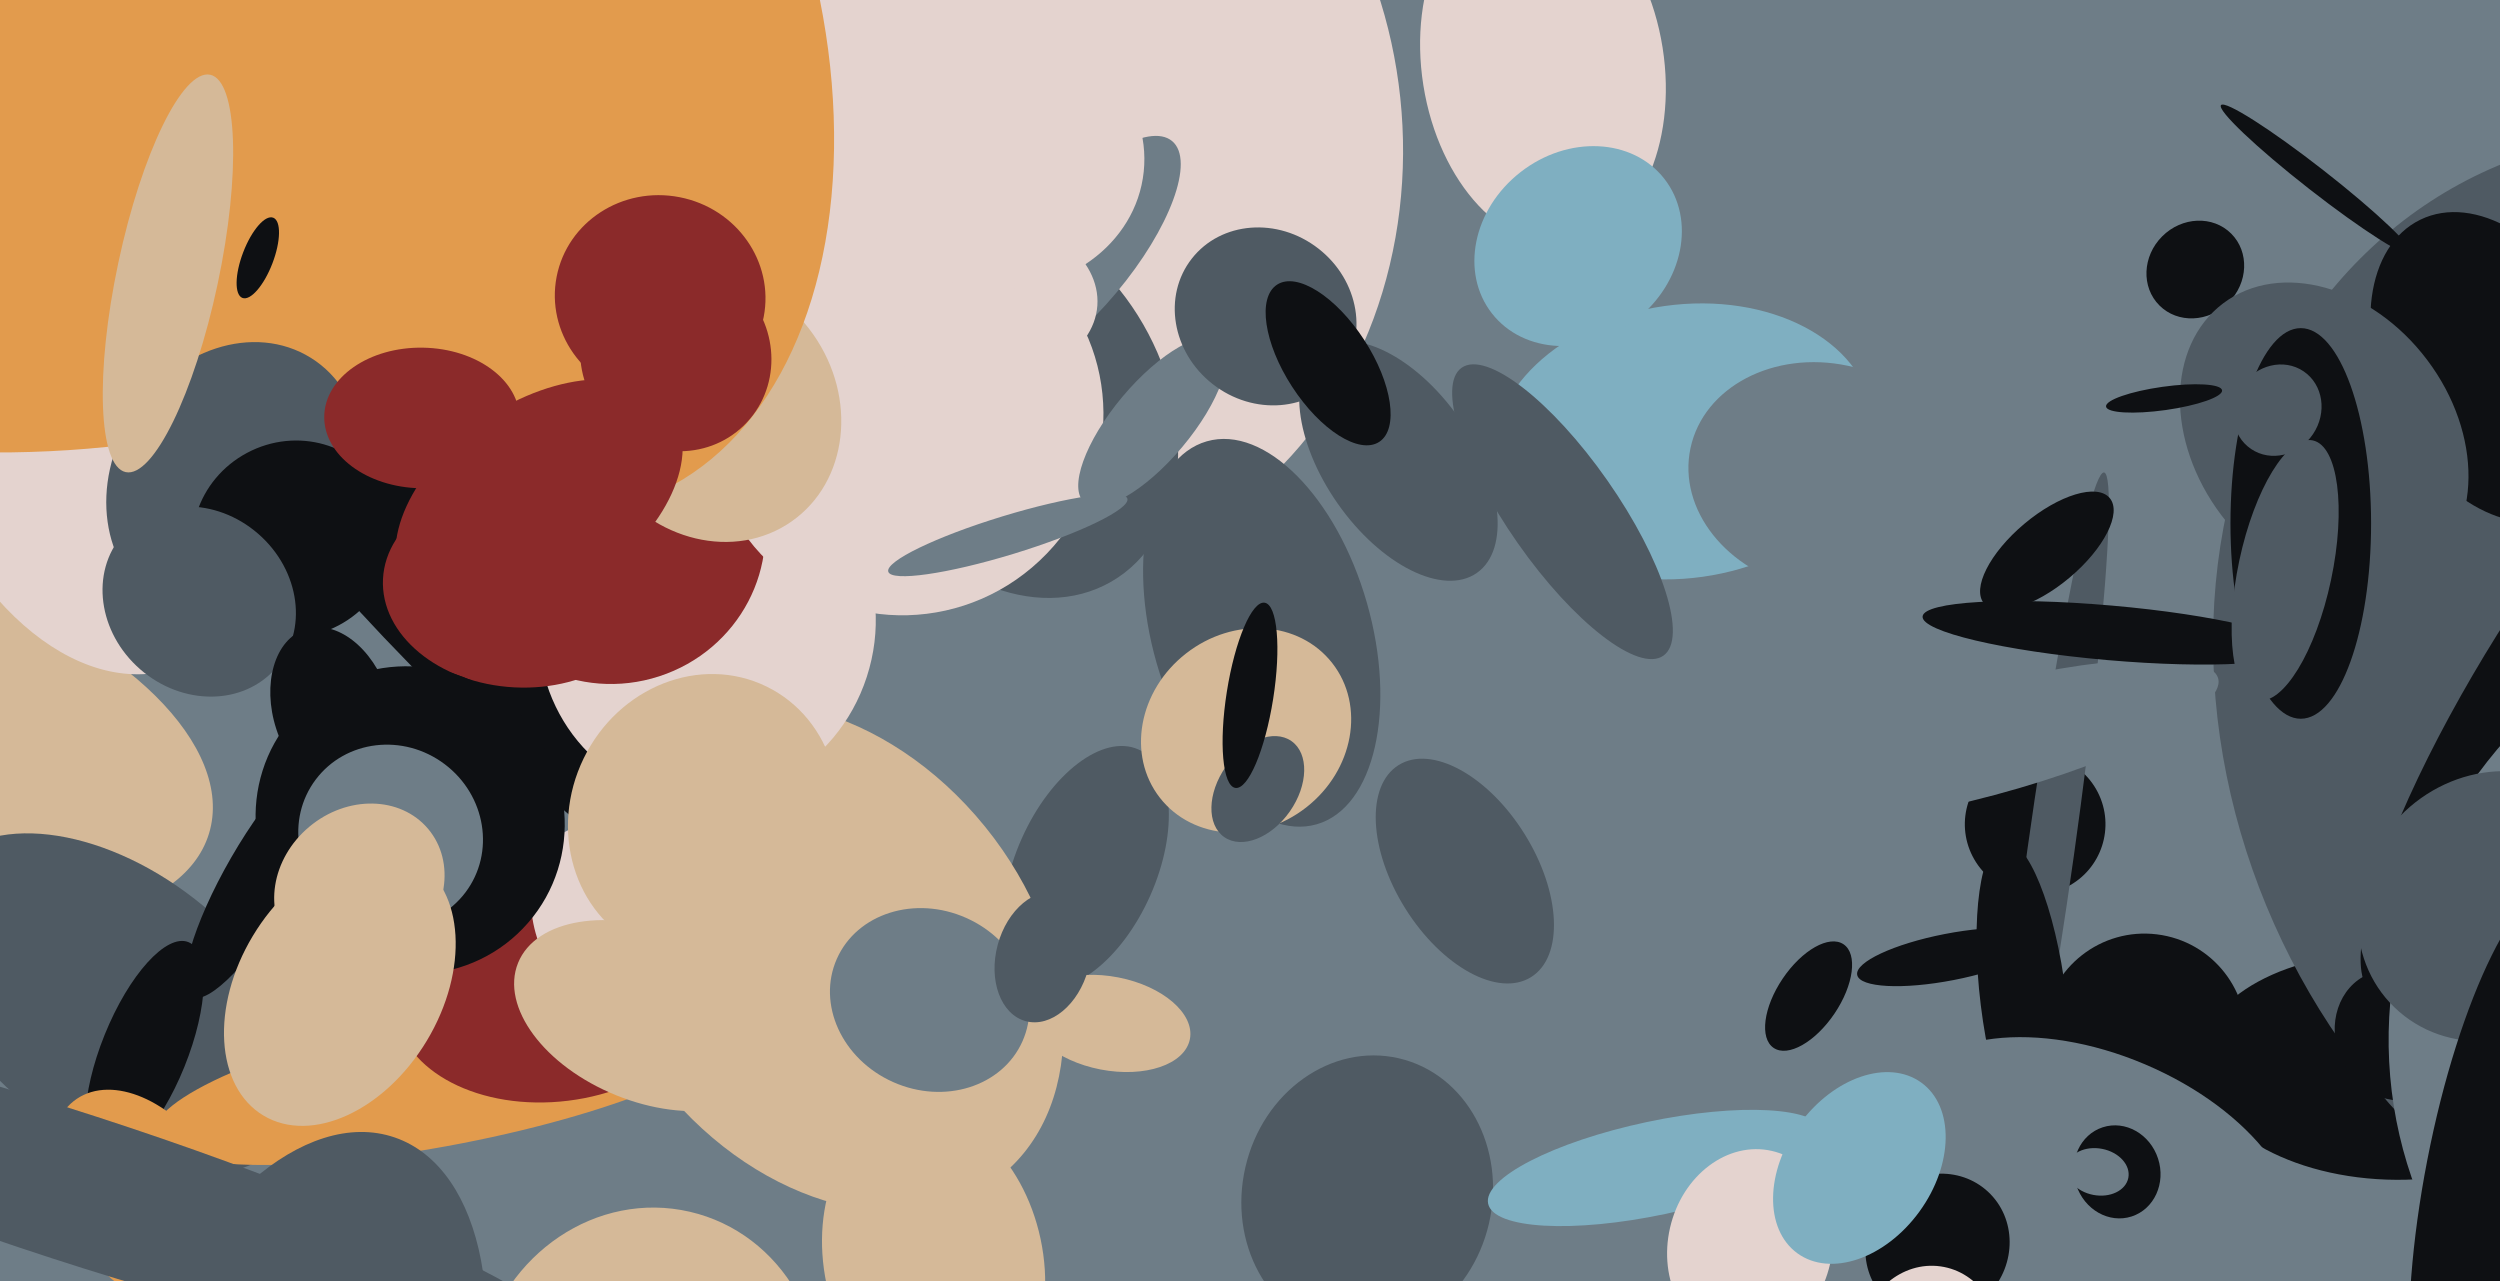 <svg xmlns="http://www.w3.org/2000/svg" width="640px" height="328px">
  <rect width="640" height="328" fill="rgb(110,125,135)"/>
  <ellipse cx="549" cy="265" rx="26" ry="26" transform="rotate(97,549,265)" fill="rgb(14,16,19)"/>
  <ellipse cx="499" cy="245" rx="24" ry="6" transform="rotate(169,499,245)" fill="rgb(14,16,19)"/>
  <ellipse cx="612" cy="273" rx="49" ry="29" transform="rotate(2,612,273)" fill="rgb(14,16,19)"/>
  <ellipse cx="278" cy="222" rx="18" ry="33" transform="rotate(24,278,222)" fill="rgb(79,90,99)"/>
  <ellipse cx="239" cy="323" rx="28" ry="39" transform="rotate(168,239,323)" fill="rgb(213,185,152)"/>
  <ellipse cx="264" cy="35" rx="111" ry="95" transform="rotate(84,264,35)" fill="rgb(228,211,207)"/>
  <ellipse cx="-23" cy="190" rx="42" ry="80" transform="rotate(107,-23,190)" fill="rgb(213,185,152)"/>
  <ellipse cx="143" cy="160" rx="155" ry="34" transform="rotate(44,143,160)" fill="rgb(14,16,19)"/>
  <ellipse cx="211" cy="245" rx="53" ry="72" transform="rotate(141,211,245)" fill="rgb(213,185,152)"/>
  <ellipse cx="181" cy="160" rx="43" ry="45" transform="rotate(18,181,160)" fill="rgb(228,211,207)"/>
  <ellipse cx="29" cy="257" rx="34" ry="56" transform="rotate(128,29,257)" fill="rgb(79,90,99)"/>
  <ellipse cx="238" cy="256" rx="26" ry="23" transform="rotate(24,238,256)" fill="rgb(110,125,135)"/>
  <ellipse cx="37" cy="269" rx="30" ry="11" transform="rotate(112,37,269)" fill="rgb(14,16,19)"/>
  <ellipse cx="700" cy="184" rx="154" ry="129" transform="rotate(66,700,184)" fill="rgb(79,90,99)"/>
  <ellipse cx="258" cy="103" rx="40" ry="53" transform="rotate(150,258,103)" fill="rgb(79,90,99)"/>
  <ellipse cx="521" cy="211" rx="18" ry="18" transform="rotate(63,521,211)" fill="rgb(14,16,19)"/>
  <ellipse cx="375" cy="223" rx="32" ry="18" transform="rotate(58,375,223)" fill="rgb(79,90,99)"/>
  <ellipse cx="115" cy="276" rx="17" ry="77" transform="rotate(79,115,276)" fill="rgb(226,155,77)"/>
  <ellipse cx="24" cy="96" rx="78" ry="49" transform="rotate(76,24,96)" fill="rgb(228,211,207)"/>
  <ellipse cx="157" cy="137" rx="39" ry="38" transform="rotate(162,157,137)" fill="rgb(139,42,42)"/>
  <ellipse cx="658" cy="174" rx="95" ry="22" transform="rotate(122,658,174)" fill="rgb(14,16,19)"/>
  <ellipse cx="232" cy="107" rx="51" ry="50" transform="rotate(134,232,107)" fill="rgb(228,211,207)"/>
  <ellipse cx="37" cy="307" rx="31" ry="20" transform="rotate(56,37,307)" fill="rgb(226,155,77)"/>
  <ellipse cx="166" cy="356" rx="47" ry="44" transform="rotate(103,166,356)" fill="rgb(213,185,152)"/>
  <ellipse cx="182" cy="104" rx="32" ry="36" transform="rotate(145,182,104)" fill="rgb(213,185,152)"/>
  <ellipse cx="613" cy="265" rx="15" ry="17" transform="rotate(157,613,265)" fill="rgb(14,16,19)"/>
  <ellipse cx="525" cy="218" rx="98" ry="6" transform="rotate(98,525,218)" fill="rgb(79,90,99)"/>
  <ellipse cx="118" cy="1" rx="135" ry="89" transform="rotate(70,118,1)" fill="rgb(226,155,77)"/>
  <ellipse cx="738" cy="262" rx="117" ry="127" transform="rotate(77,738,262)" fill="rgb(110,125,135)"/>
  <ellipse cx="284" cy="262" rx="12" ry="21" transform="rotate(101,284,262)" fill="rgb(213,185,152)"/>
  <ellipse cx="67" cy="224" rx="36" ry="9" transform="rotate(120,67,224)" fill="rgb(14,16,19)"/>
  <ellipse cx="431" cy="113" rx="49" ry="35" transform="rotate(172,431,113)" fill="rgb(127,175,193)"/>
  <ellipse cx="142" cy="254" rx="28" ry="41" transform="rotate(83,142,254)" fill="rgb(139,42,42)"/>
  <ellipse cx="507" cy="190" rx="14" ry="63" transform="rotate(75,507,190)" fill="rgb(110,125,135)"/>
  <ellipse cx="-20" cy="36" rx="154" ry="79" transform="rotate(5,-20,36)" fill="rgb(226,155,77)"/>
  <ellipse cx="60" cy="123" rx="37" ry="31" transform="rotate(122,60,123)" fill="rgb(79,90,99)"/>
  <ellipse cx="562" cy="69" rx="13" ry="12" transform="rotate(135,562,69)" fill="rgb(14,16,19)"/>
  <ellipse cx="400" cy="131" rx="14" ry="45" transform="rotate(145,400,131)" fill="rgb(79,90,99)"/>
  <ellipse cx="395" cy="17" rx="46" ry="31" transform="rotate(81,395,17)" fill="rgb(228,211,207)"/>
  <ellipse cx="323" cy="162" rx="51" ry="28" transform="rotate(74,323,162)" fill="rgb(79,90,99)"/>
  <ellipse cx="159" cy="237" rx="21" ry="28" transform="rotate(149,159,237)" fill="rgb(228,211,207)"/>
  <ellipse cx="75" cy="138" rx="25" ry="26" transform="rotate(62,75,138)" fill="rgb(14,16,19)"/>
  <ellipse cx="133" cy="150" rx="35" ry="26" transform="rotate(3,133,150)" fill="rgb(139,42,42)"/>
  <ellipse cx="319" cy="187" rx="28" ry="25" transform="rotate(142,319,187)" fill="rgb(213,185,152)"/>
  <ellipse cx="51" cy="154" rx="26" ry="23" transform="rotate(41,51,154)" fill="rgb(79,90,99)"/>
  <ellipse cx="166" cy="260" rx="36" ry="22" transform="rotate(22,166,260)" fill="rgb(213,185,152)"/>
  <ellipse cx="76" cy="364" rx="77" ry="44" transform="rotate(109,76,364)" fill="rgb(79,90,99)"/>
  <ellipse cx="138" cy="128" rx="25" ry="41" transform="rotate(56,138,128)" fill="rgb(139,42,42)"/>
  <ellipse cx="518" cy="256" rx="11" ry="41" transform="rotate(173,518,256)" fill="rgb(14,16,19)"/>
  <ellipse cx="295" cy="108" rx="27" ry="10" transform="rotate(130,295,108)" fill="rgb(110,125,135)"/>
  <ellipse cx="85" cy="182" rx="15" ry="22" transform="rotate(162,85,182)" fill="rgb(14,16,19)"/>
  <ellipse cx="540" cy="162" rx="48" ry="7" transform="rotate(5,540,162)" fill="rgb(14,16,19)"/>
  <ellipse cx="638" cy="94" rx="28" ry="42" transform="rotate(154,638,94)" fill="rgb(14,16,19)"/>
  <ellipse cx="595" cy="112" rx="43" ry="33" transform="rotate(53,595,112)" fill="rgb(79,90,99)"/>
  <ellipse cx="537" cy="301" rx="54" ry="31" transform="rotate(23,537,301)" fill="rgb(110,125,135)"/>
  <ellipse cx="173" cy="91" rx="25" ry="24" transform="rotate(46,173,91)" fill="rgb(139,42,42)"/>
  <ellipse cx="275" cy="66" rx="39" ry="14" transform="rotate(130,275,66)" fill="rgb(110,125,135)"/>
  <ellipse cx="350" cy="306" rx="36" ry="32" transform="rotate(103,350,306)" fill="rgb(79,90,99)"/>
  <ellipse cx="463" cy="255" rx="8" ry="16" transform="rotate(34,463,255)" fill="rgb(14,16,19)"/>
  <ellipse cx="638" cy="232" rx="36" ry="33" transform="rotate(134,638,232)" fill="rgb(79,90,99)"/>
  <ellipse cx="589" cy="134" rx="18" ry="50" transform="rotate(0,589,134)" fill="rgb(14,16,19)"/>
  <ellipse cx="496" cy="319" rx="18" ry="19" transform="rotate(43,496,319)" fill="rgb(14,16,19)"/>
  <ellipse cx="105" cy="210" rx="40" ry="39" transform="rotate(41,105,210)" fill="rgb(14,16,19)"/>
  <ellipse cx="322" cy="202" rx="10" ry="15" transform="rotate(35,322,202)" fill="rgb(79,90,99)"/>
  <ellipse cx="100" cy="214" rx="23" ry="24" transform="rotate(127,100,214)" fill="rgb(110,125,135)"/>
  <ellipse cx="43" cy="70" rx="13" ry="52" transform="rotate(12,43,70)" fill="rgb(213,185,152)"/>
  <ellipse cx="87" cy="253" rx="26" ry="38" transform="rotate(31,87,253)" fill="rgb(213,185,152)"/>
  <ellipse cx="169" cy="76" rx="27" ry="26" transform="rotate(11,169,76)" fill="rgb(139,42,42)"/>
  <ellipse cx="320" cy="178" rx="24" ry="6" transform="rotate(99,320,178)" fill="rgb(14,16,19)"/>
  <ellipse cx="585" cy="146" rx="34" ry="12" transform="rotate(102,585,146)" fill="rgb(79,90,99)"/>
  <ellipse cx="66" cy="66" rx="11" ry="4" transform="rotate(111,66,66)" fill="rgb(14,16,19)"/>
  <ellipse cx="324" cy="81" rx="22" ry="24" transform="rotate(128,324,81)" fill="rgb(79,90,99)"/>
  <ellipse cx="404" cy="63" rx="24" ry="28" transform="rotate(52,404,63)" fill="rgb(127,175,193)"/>
  <ellipse cx="19" cy="304" rx="138" ry="19" transform="rotate(18,19,304)" fill="rgb(79,90,99)"/>
  <ellipse cx="583" cy="105" rx="12" ry="11" transform="rotate(124,583,105)" fill="rgb(79,90,99)"/>
  <ellipse cx="358" cy="118" rx="19" ry="35" transform="rotate(145,358,118)" fill="rgb(79,90,99)"/>
  <ellipse cx="642" cy="301" rx="77" ry="21" transform="rotate(101,642,301)" fill="rgb(14,16,19)"/>
  <ellipse cx="593" cy="46" rx="31" ry="3" transform="rotate(38,593,46)" fill="rgb(14,16,19)"/>
  <ellipse cx="180" cy="209" rx="34" ry="37" transform="rotate(26,180,209)" fill="rgb(213,185,152)"/>
  <ellipse cx="524" cy="141" rx="9" ry="21" transform="rotate(50,524,141)" fill="rgb(14,16,19)"/>
  <ellipse cx="542" cy="300" rx="12" ry="11" transform="rotate(72,542,300)" fill="rgb(14,16,19)"/>
  <ellipse cx="267" cy="245" rx="17" ry="12" transform="rotate(105,267,245)" fill="rgb(79,90,99)"/>
  <ellipse cx="92" cy="227" rx="23" ry="20" transform="rotate(140,92,227)" fill="rgb(213,185,152)"/>
  <ellipse cx="554" cy="102" rx="15" ry="3" transform="rotate(172,554,102)" fill="rgb(14,16,19)"/>
  <ellipse cx="494" cy="344" rx="20" ry="18" transform="rotate(98,494,344)" fill="rgb(228,211,207)"/>
  <ellipse cx="424" cy="299" rx="12" ry="44" transform="rotate(78,424,299)" fill="rgb(127,175,193)"/>
  <ellipse cx="108" cy="107" rx="18" ry="25" transform="rotate(91,108,107)" fill="rgb(139,42,42)"/>
  <ellipse cx="448" cy="319" rx="21" ry="25" transform="rotate(13,448,319)" fill="rgb(228,211,207)"/>
  <ellipse cx="467" cy="122" rx="29" ry="35" transform="rotate(102,467,122)" fill="rgb(110,125,135)"/>
  <ellipse cx="249" cy="76" rx="22" ry="32" transform="rotate(94,249,76)" fill="rgb(228,211,207)"/>
  <ellipse cx="340" cy="93" rx="11" ry="24" transform="rotate(147,340,93)" fill="rgb(14,16,19)"/>
  <ellipse cx="476" cy="299" rx="27" ry="19" transform="rotate(126,476,299)" fill="rgb(127,175,193)"/>
  <ellipse cx="537" cy="300" rx="8" ry="6" transform="rotate(11,537,300)" fill="rgb(110,125,135)"/>
  <ellipse cx="255" cy="40" rx="34" ry="38" transform="rotate(96,255,40)" fill="rgb(228,211,207)"/>
  <ellipse cx="258" cy="137" rx="32" ry="5" transform="rotate(163,258,137)" fill="rgb(110,125,135)"/>
</svg>